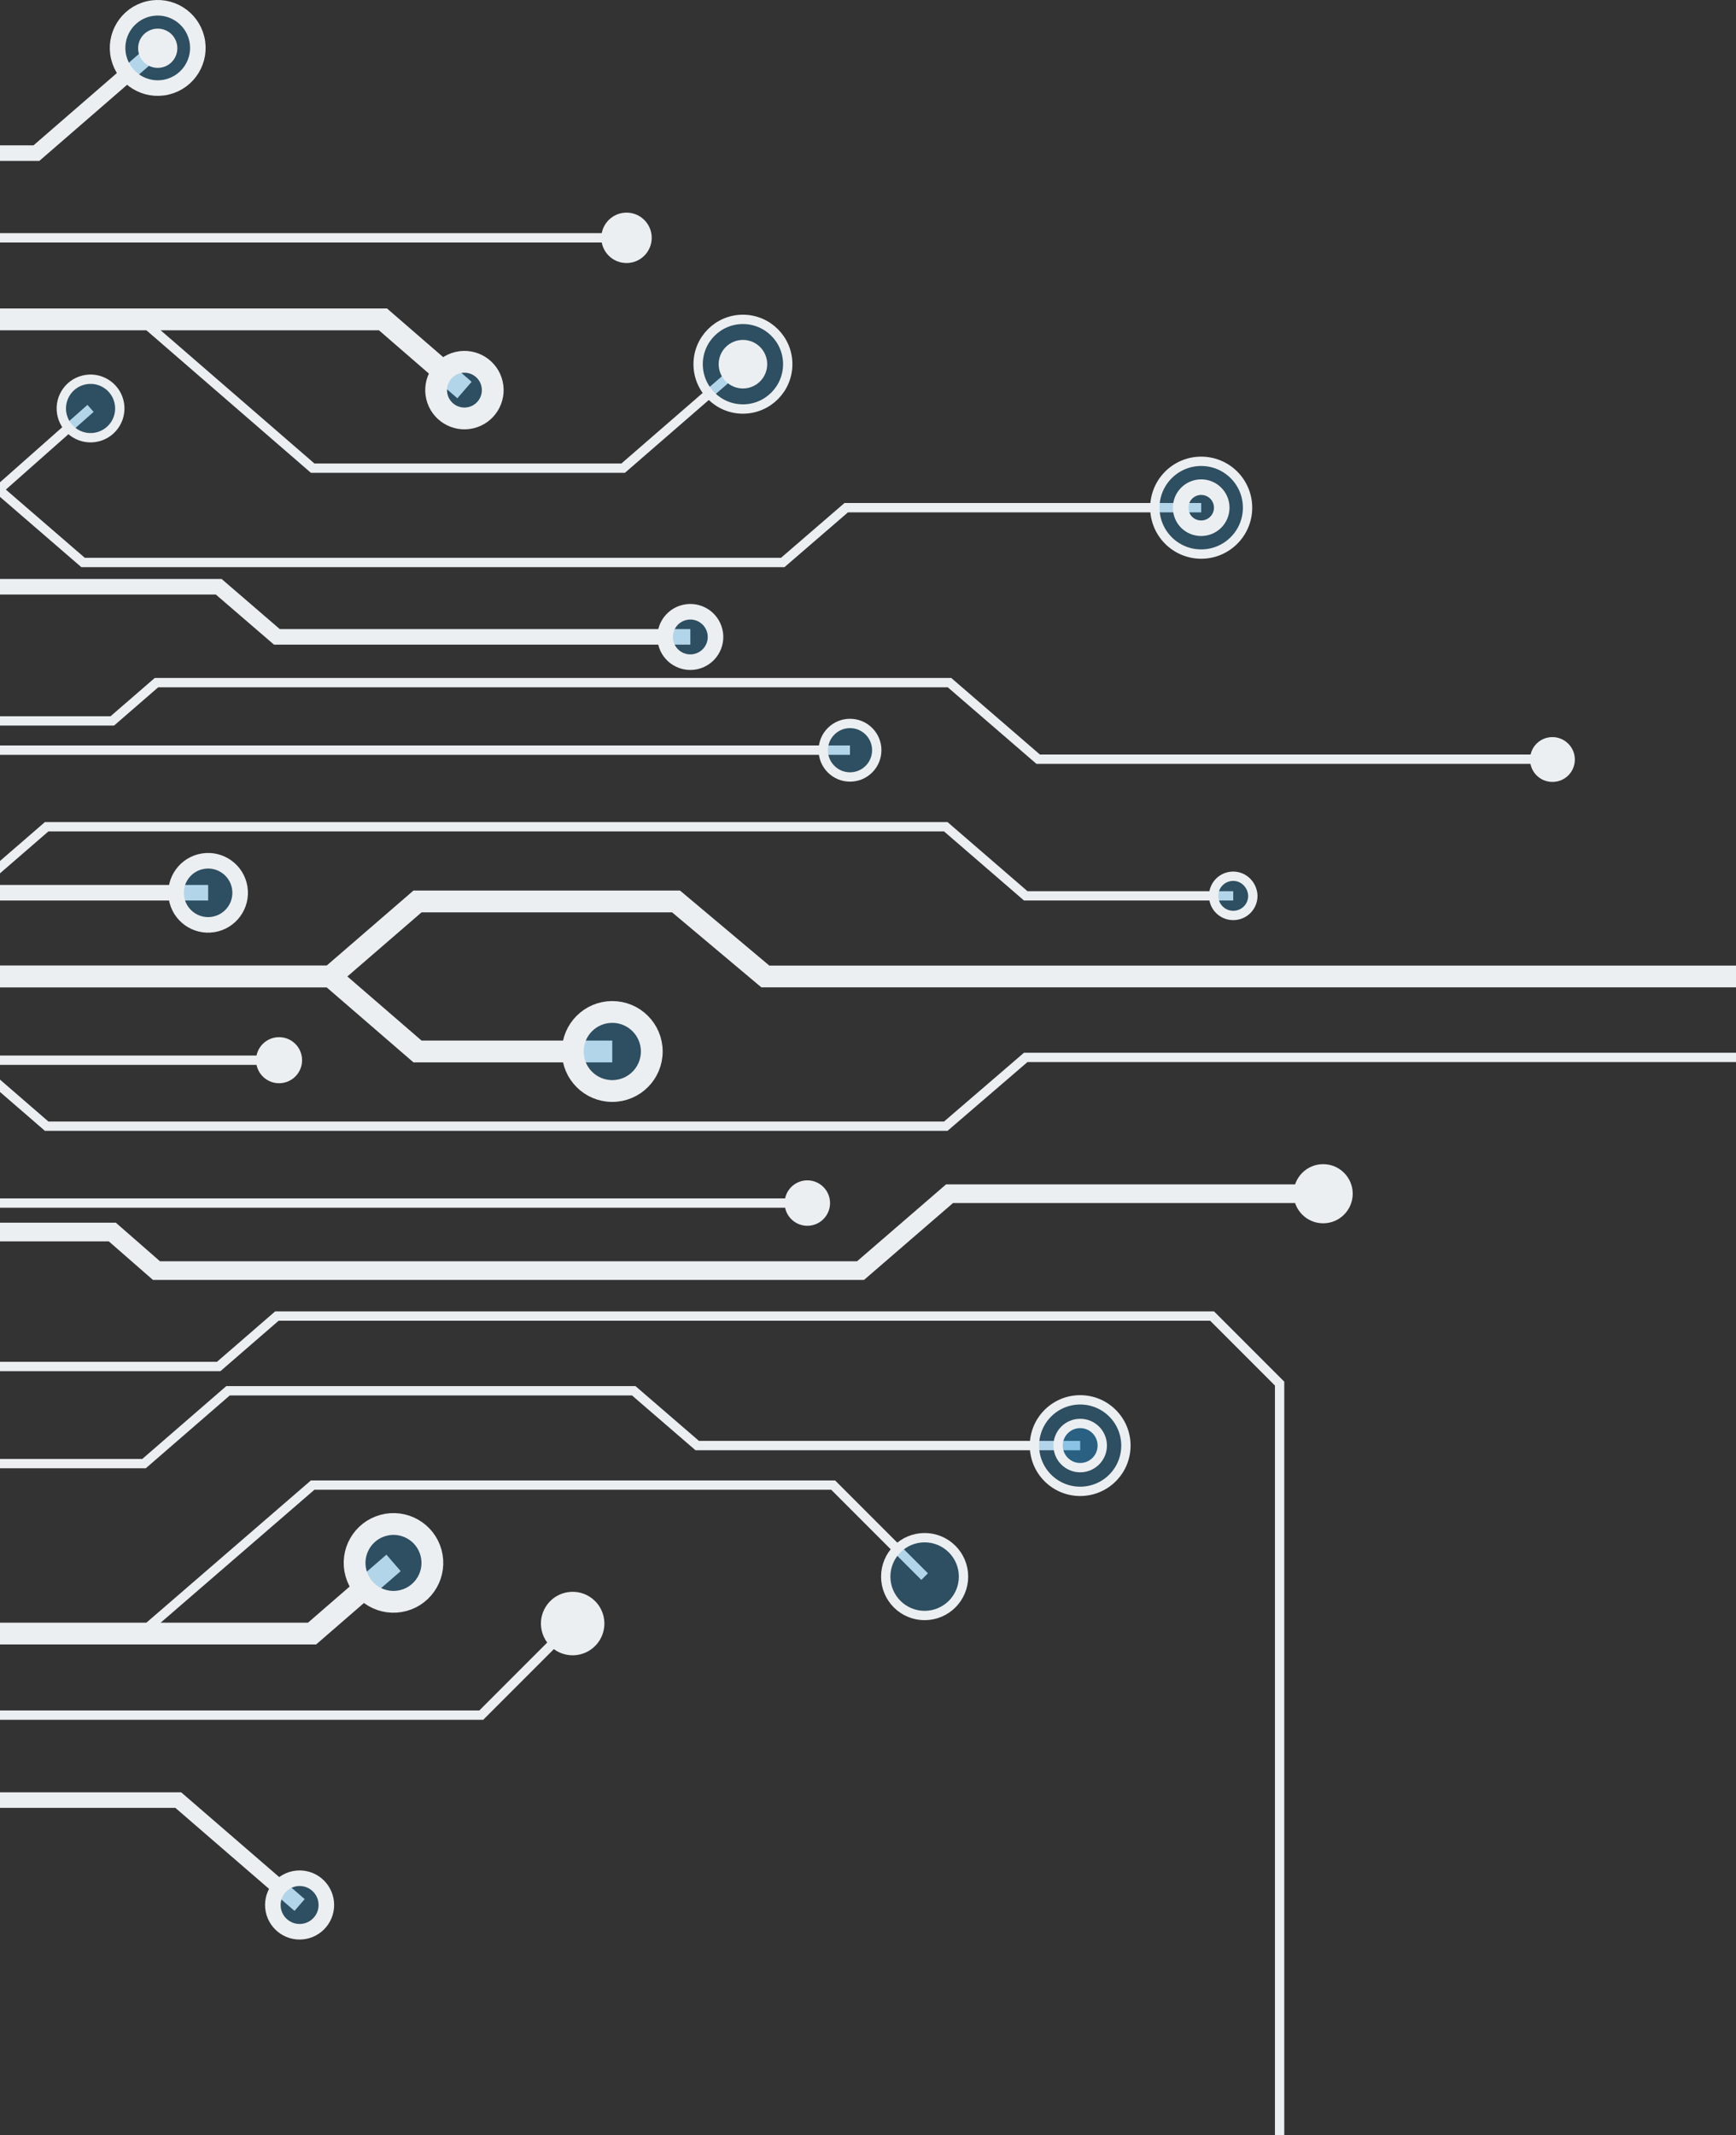 <svg width="558" height="686" viewBox="0 0 558 686" fill="none" xmlns="http://www.w3.org/2000/svg">
<rect x="0" y="0" width="558" height="686" fill="#333333" stroke="none"/>
<g clip-path="url(#clip0_211_5003)">
<path d="M-232 121.2L-127 121.2L-43.6 49.2L11.7 49.2L50.7 15.4" stroke="#ECEFF1" stroke-width="5" stroke-miterlimit="10"/>
<path d="M-232 148.802L-127 148.802L-83.8 148.802L-30.3 102.602L123.1 102.602L149.3 125.302" stroke="#ECEFF1" stroke-width="7" stroke-miterlimit="10"/>
<path d="M-232 176.401L-127 176.401L-57.8 176.401L-35.6 157.301L-0.4 157.301L26.7 180.701L251.6 180.701L272 163.101L386.1 163.101" stroke="#ECEFF1" stroke-width="3" stroke-miterlimit="10"/>
<path d="M-202 204L-127 204L-109 188.5L70.3 188.5L89 204.6L221.9 204.6" stroke="#ECEFF1" stroke-width="5" stroke-miterlimit="10"/>
<path d="M-202 231.601L-127 231.601L36.1 231.601L50.3 219.301L305.2 219.301L333.7 243.901L499 243.901" stroke="#ECEFF1" stroke-width="3" stroke-miterlimit="10"/>
<path d="M-202 259.2L-127 259.2L-52.9 259.2L-31.8 241L273.2 241" stroke="#ECEFF1" stroke-width="3" stroke-miterlimit="10"/>
<path d="M-202 286.801L66.9 286.801" stroke="#ECEFF1" stroke-width="5" stroke-miterlimit="10"/>
<path d="M-9.5 286.802L15 265.602L304 265.602L329.7 287.802L396.4 287.802" stroke="#ECEFF1" stroke-width="3" stroke-miterlimit="10"/>
<path d="M45.3 102.602L100.5 150.402L200.3 150.402L238.8 117.002" stroke="#ECEFF1" stroke-width="3" stroke-miterlimit="10"/>
<path d="M-75.1 76.4L201.4 76.4" stroke="#ECEFF1" stroke-width="3" stroke-miterlimit="10"/>
<path d="M-232 506.201L-127 506.201L-43.6 578.301L57.3 578.301L96.3 612.001" stroke="#ECEFF1" stroke-width="5" stroke-miterlimit="10"/>
<path d="M-232 478.602L-127 478.602L-83.8 478.602L-30.3 524.802L100.3 524.802L126.5 502.102" stroke="#ECEFF1" stroke-width="7" stroke-miterlimit="10"/>
<path d="M-232 451.001L-127 451.001L-57.8 451.001L-35.6 470.201L46.3 470.201L73.3 446.801L203.7 446.801L224.1 464.401L347.2 464.401" stroke="#ECEFF1" stroke-width="3" stroke-miterlimit="10"/>
<path d="M-202 423.401L-127 423.401L-109 439.001L70.3 439.001L89 422.801L389.6 422.801L411.3 444.501L411.3 686.001" stroke="#ECEFF1" stroke-width="3" stroke-miterlimit="10"/>
<path d="M-202 395.8L-127 395.8L36.1 395.8L50.3 408.2L276.6 408.2L305.2 383.5L425.3 383.5" stroke="#ECEFF1" stroke-width="6" stroke-miterlimit="10"/>
<path d="M-202 368.201L-127 368.201L-52.9 368.201L-31.8 386.501L259.5 386.501" stroke="#ECEFF1" stroke-width="3" stroke-miterlimit="10"/>
<path d="M-202 340.602L89.7 340.602" stroke="#ECEFF1" stroke-width="3" stroke-miterlimit="10"/>
<path d="M-9.5 340.601L15 361.801L304 361.801L329.7 339.701L558 339.701" stroke="#ECEFF1" stroke-width="3" stroke-miterlimit="10"/>
<path d="M45.3 524.802L100.5 477.102L267.8 477.102L297.2 506.502" stroke="#ECEFF1" stroke-width="3" stroke-miterlimit="10"/>
<path d="M-75.1 551.002L154.7 551.002L184.1 521.602" stroke="#ECEFF1" stroke-width="3" stroke-miterlimit="10"/>
<path d="M-202 313.702L106.3 313.702L134.2 289.602L217.3 289.602L246 313.702L558 313.702" stroke="#ECEFF1" stroke-width="7" stroke-miterlimit="10"/>
<path d="M-202 313.701L106.3 313.701L134.2 337.801L196.8 337.801" stroke="#ECEFF1" stroke-width="7" stroke-miterlimit="10"/>
<path d="M-0.4 157.301L29.1 131.201" stroke="#ECEFF1" stroke-width="3" stroke-miterlimit="10"/>
<path d="M38.151 18.409C39.813 25.337 46.777 29.605 53.705 27.943C60.633 26.281 64.901 19.317 63.239 12.39C61.577 5.462 54.613 1.193 47.685 2.855C40.758 4.517 36.489 11.481 38.151 18.409Z" fill="#2194D8" fill-opacity="0.28" stroke="#ECEFF1" stroke-width="5" stroke-miterlimit="10"/>
<path d="M50.7 9.201C47.2 9.201 44.4 12.001 44.4 15.501C44.4 19.001 47.2 21.801 50.7 21.801C54.2 21.801 57 19.001 57 15.501C57 12.001 54.2 9.201 50.7 9.201Z" fill="#ECEFF1"/>
<path d="M195.652 82.134C198.815 85.297 203.944 85.297 207.107 82.134C210.27 78.971 210.27 73.842 207.107 70.679C203.944 67.516 198.815 67.516 195.652 70.679C192.489 73.842 192.489 78.971 195.652 82.134Z" fill="#ECEFF1"/>
<path d="M252.2 386.501C252.2 390.533 255.469 393.801 259.5 393.801C263.532 393.801 266.8 390.533 266.8 386.501C266.8 382.469 263.532 379.201 259.5 379.201C255.469 379.201 252.2 382.469 252.2 386.501Z" fill="#ECEFF1"/>
<path d="M82.3 340.601C82.3 344.688 85.613 348.001 89.7 348.001C93.787 348.001 97.1 344.688 97.1 340.601C97.1 336.514 93.787 333.201 89.7 333.201C85.613 333.201 82.3 336.514 82.3 340.601Z" fill="#ECEFF1"/>
<path d="M174.139 523.919C175.427 529.403 180.917 532.805 186.401 531.516C191.885 530.228 195.287 524.738 193.998 519.254C192.71 513.77 187.22 510.369 181.736 511.657C176.252 512.945 172.851 518.435 174.139 523.919Z" fill="#ECEFF1"/>
<path d="M396.4 281.5C392.9 281.5 390.1 284.3 390.1 287.8C390.1 291.3 392.9 294.1 396.4 294.1C399.9 294.1 402.7 291.3 402.7 287.8C402.6 284.3 399.8 281.5 396.4 281.5Z" fill="#2194D8" fill-opacity="0.28" stroke="#ECEFF1" stroke-width="3" stroke-miterlimit="10"/>
<path d="M284.7 506.5C284.7 513.404 290.296 519 297.2 519C304.103 519 309.7 513.404 309.7 506.5C309.7 499.596 304.103 494 297.2 494C290.296 494 284.7 499.596 284.7 506.5Z" fill="#2194D8" fill-opacity="0.28" stroke="#ECEFF1" stroke-width="3" stroke-miterlimit="10"/>
<path d="M87.7 612C87.7 616.75 91.55 620.6 96.3 620.6C101.05 620.6 104.9 616.75 104.9 612C104.9 607.251 101.05 603.4 96.3 603.4C91.55 603.4 87.7 607.251 87.7 612Z" fill="#2194D8" fill-opacity="0.28" stroke="#ECEFF1" stroke-width="5" stroke-miterlimit="10"/>
<path d="M114.422 505.405C116.245 512.063 123.121 515.983 129.78 514.16C136.438 512.337 140.358 505.461 138.535 498.802C136.711 492.144 129.836 488.224 123.177 490.047C116.519 491.871 112.599 498.746 114.422 505.405Z" fill="#2194D8" fill-opacity="0.28" stroke="#ECEFF1" stroke-width="7" stroke-miterlimit="10"/>
<path d="M336.806 474.808C342.547 480.549 351.854 480.549 357.595 474.808C363.336 469.067 363.336 459.76 357.595 454.019C351.854 448.279 342.547 448.279 336.806 454.019C331.066 459.76 331.066 469.067 336.806 474.808Z" fill="#2194D8" fill-opacity="0.28" stroke="#ECEFF1" stroke-width="3" stroke-miterlimit="10"/>
<path d="M340.1 464.401C340.1 468.322 343.279 471.501 347.2 471.501C351.121 471.501 354.3 468.322 354.3 464.401C354.3 460.48 351.121 457.301 347.2 457.301C343.279 457.301 340.1 460.48 340.1 464.401Z" fill="#2194D8" fill-opacity="0.28" stroke="#ECEFF1" stroke-width="3" stroke-miterlimit="10"/>
<path d="M371.2 163.101C371.2 171.33 377.871 178.001 386.1 178.001C394.329 178.001 401 171.33 401 163.101C401 154.872 394.329 148.201 386.1 148.201C377.871 148.201 371.2 154.872 371.2 163.101Z" fill="#2194D8" fill-opacity="0.28" stroke="#ECEFF1" stroke-width="3" stroke-miterlimit="10"/>
<path d="M386.1 156.5C382.5 156.5 379.5 159.4 379.5 163.1C379.5 166.8 382.4 169.7 386.1 169.7C389.7 169.7 392.7 166.8 392.7 163.1C392.7 159.4 389.7 156.5 386.1 156.5Z" stroke="#ECEFF1" stroke-width="5" stroke-miterlimit="10"/>
<path d="M56.723 288.474C57.631 294.089 62.92 297.905 68.536 296.997C74.151 296.088 77.967 290.799 77.059 285.184C76.15 279.568 70.862 275.752 65.246 276.661C59.63 277.569 55.814 282.858 56.723 288.474Z" fill="#2194D8" fill-opacity="0.28" stroke="#ECEFF1" stroke-width="5" stroke-miterlimit="10"/>
<path d="M267.135 247.097C270.493 250.455 275.938 250.455 279.297 247.097C282.655 243.738 282.655 238.293 279.297 234.935C275.938 231.576 270.493 231.576 267.135 234.935C263.776 238.293 263.776 243.738 267.135 247.097Z" fill="#2194D8" fill-opacity="0.28" stroke="#ECEFF1" stroke-width="3" stroke-miterlimit="10"/>
<path d="M140.423 127.414C141.573 132.306 146.472 135.34 151.365 134.189C156.257 133.039 159.291 128.14 158.141 123.248C156.99 118.355 152.091 115.321 147.199 116.472C142.306 117.622 139.273 122.521 140.423 127.414Z" fill="#2194D8" fill-opacity="0.28" stroke="#ECEFF1" stroke-width="7" stroke-miterlimit="10"/>
<path d="M20.001 133.558C21.288 138.588 26.408 141.622 31.438 140.335C36.467 139.048 39.501 133.927 38.214 128.898C36.927 123.868 31.806 120.834 26.777 122.121C21.747 123.408 18.714 128.529 20.001 133.558Z" fill="#2194D8" fill-opacity="0.28" stroke="#ECEFF1" stroke-width="3" stroke-miterlimit="10"/>
<path d="M415.8 383.5C415.8 388.747 420.053 393 425.3 393C430.547 393 434.8 388.747 434.8 383.5C434.8 378.253 430.547 374 425.3 374C420.053 374 415.8 378.253 415.8 383.5Z" fill="#ECEFF1"/>
<path d="M184.1 337.802C184.1 344.816 189.786 350.502 196.8 350.502C203.814 350.502 209.5 344.816 209.5 337.802C209.5 330.788 203.814 325.102 196.8 325.102C189.786 325.102 184.1 330.788 184.1 337.802Z" fill="#2194D8" fill-opacity="0.28" stroke="#ECEFF1" stroke-width="7" stroke-miterlimit="10"/>
<path d="M214.005 206.501C215.037 210.854 219.402 213.546 223.755 212.515C228.109 211.483 230.801 207.118 229.77 202.765C228.738 198.412 224.373 195.719 220.02 196.751C215.667 197.782 212.974 202.147 214.005 206.501Z" fill="#2194D8" fill-opacity="0.28" stroke="#ECEFF1" stroke-width="5" stroke-miterlimit="10"/>
<path d="M224.4 117.002C224.4 124.954 230.847 131.402 238.8 131.402C246.753 131.402 253.2 124.954 253.2 117.002C253.2 109.049 246.753 102.602 238.8 102.602C230.847 102.602 224.4 109.049 224.4 117.002Z" fill="#2194D8" fill-opacity="0.28" stroke="#ECEFF1" stroke-width="3" stroke-miterlimit="10"/>
<path d="M231 117.001C231 121.309 234.492 124.801 238.8 124.801C243.108 124.801 246.6 121.309 246.6 117.001C246.6 112.693 243.108 109.201 238.8 109.201C234.492 109.201 231 112.693 231 117.001Z" fill="#ECEFF1"/>
<path d="M499 236.801C495 236.801 491.8 240.001 491.8 244.001C491.8 248.001 495 251.201 499 251.201C503 251.201 506.2 248.001 506.2 244.001C506.2 240.001 502.9 236.801 499 236.801Z" fill="#ECEFF1"/>
</g>
<defs>
<clipPath id="clip0_211_5003">
<rect width="686" height="790" fill="white" transform="translate(558) rotate(90)"/>
</clipPath>
</defs>
</svg>
